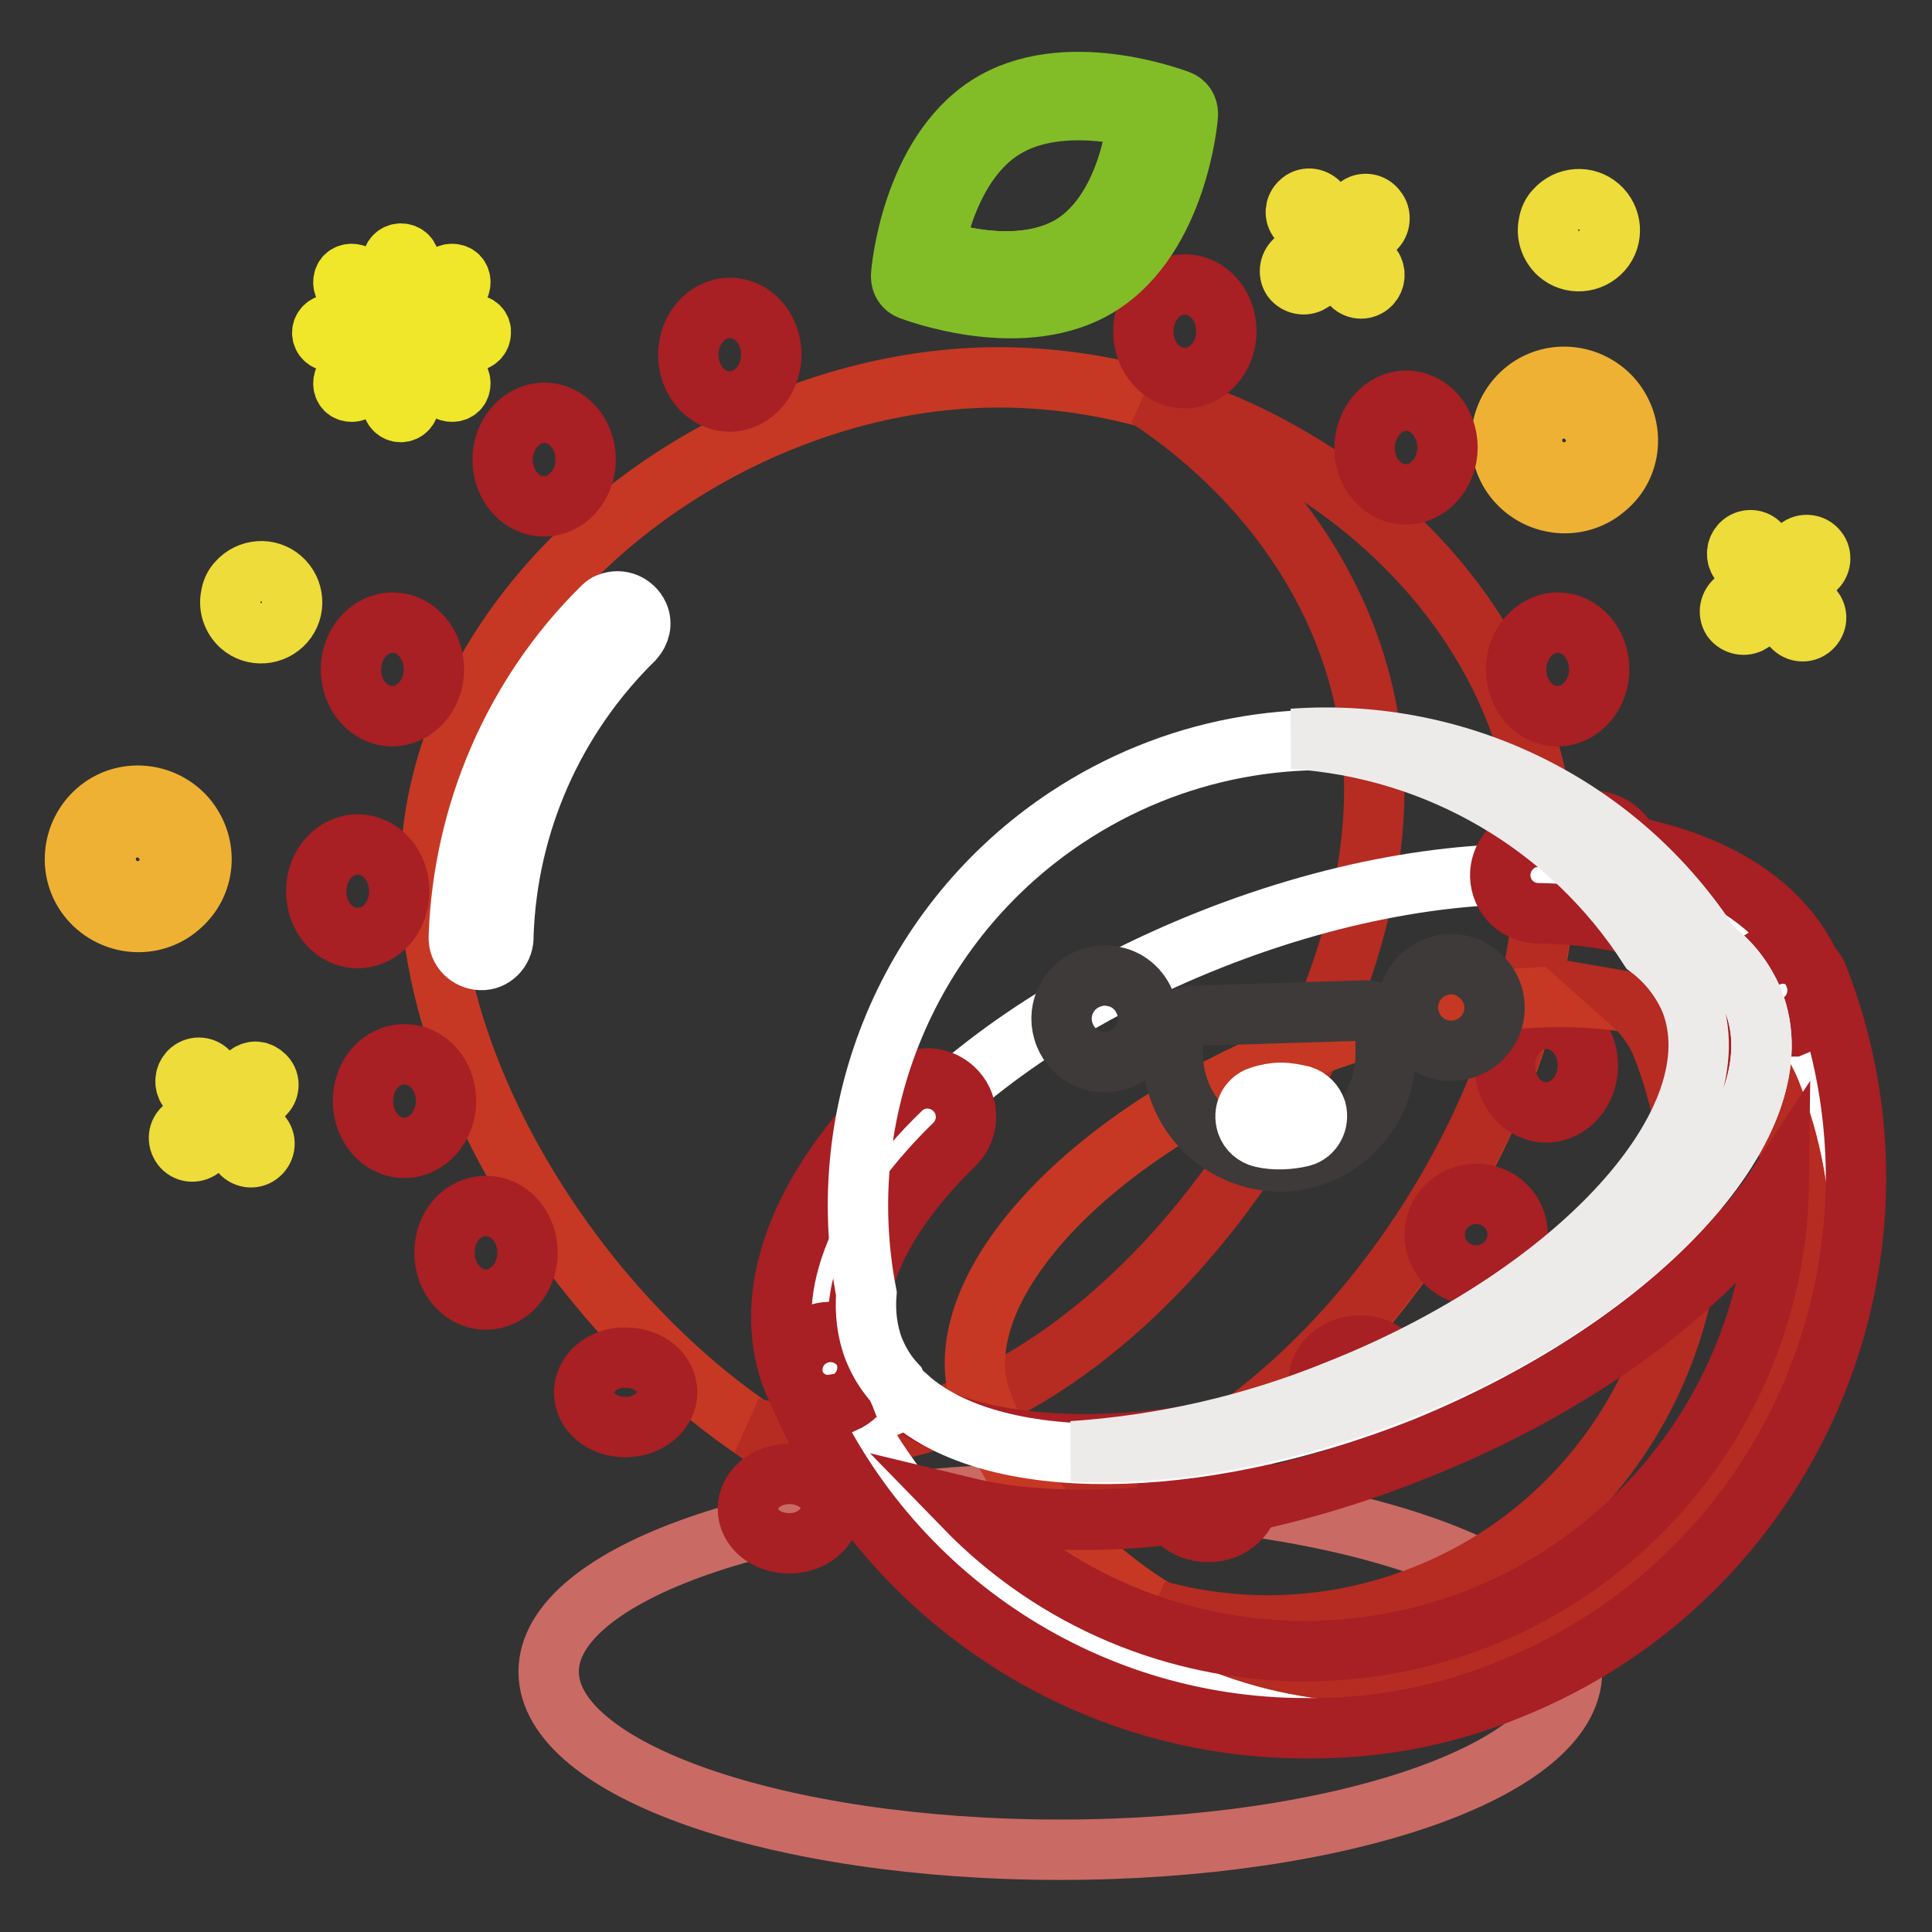 <?xml version="1.0" encoding="utf-8"?>
<!-- Svg Vector Icons : http://www.onlinewebfonts.com/icon -->
<!DOCTYPE svg PUBLIC "-//W3C//DTD SVG 1.1//EN" "http://www.w3.org/Graphics/SVG/1.1/DTD/svg11.dtd">
<svg version="1.1" xmlns="http://www.w3.org/2000/svg" xmlns:xlink="http://www.w3.org/1999/xlink" x="0px" y="0px" viewBox="0 0 256 256" enable-background="new 0 0 256 256" xml:space="preserve">
<rect x="0" y="0" width="256" height="256" fill="#333333" stroke="none"/>
<g> <path stroke-width="8" fill-opacity="0" stroke="#ca6a64"  d="M72.7,221.5c0,13,30.3,23.6,67.8,23.6c37.4,0,67.8-10.6,67.8-23.6c0,0,0,0,0,0c0-13-30.4-23.6-67.8-23.6 C103.1,197.9,72.7,208.5,72.7,221.5L72.7,221.5z"/> <path stroke-width="8" fill-opacity="0" stroke="#eddc3a"  d="M206.5,33.6c1.7,1.5,4.3,1.3,5.8-0.4c1.5-1.7,1.3-4.3-0.4-5.8c-1.7-1.5-4.3-1.3-5.8,0.4 c-0.5,0.5-0.8,1.2-0.9,1.9C204.9,31.1,205.4,32.6,206.5,33.6z M179.9,27.4l-2.8,2.3l-2.3-2.8c-0.7-0.7-1.8-0.8-2.5-0.1 c-0.7,0.6-0.8,1.7-0.2,2.4l2.3,2.8l-2.7,2.4c-0.8,0.6-1,1.7-0.5,2.5c0.6,0.8,1.7,1,2.5,0.5c0.1-0.1,0.2-0.1,0.3-0.2l2.8-2.3 l2.3,2.8c0.7,0.7,1.8,0.7,2.5,0c0.6-0.6,0.7-1.6,0.2-2.3l-2.4-2.8l2.8-2.3c0.7-0.6,0.8-1.8,0.2-2.5 C181.8,26.9,180.6,26.8,179.9,27.4L179.9,27.4z M238.3,72.6l-2.8,2.3l-2.3-2.8c-0.7-0.7-1.8-0.7-2.5,0c-0.6,0.6-0.7,1.6-0.2,2.3 l2.3,2.8l-2.8,2.3c-0.8,0.6-1,1.7-0.5,2.5c0.6,0.8,1.7,1,2.5,0.5c0.1-0.1,0.2-0.1,0.3-0.2l2.8-2.3l2.3,2.9c0.6,0.8,1.7,1,2.5,0.4 c0.8-0.6,1-1.7,0.4-2.5c-0.1-0.1-0.2-0.2-0.3-0.3l-2.3-2.8l2.8-2.3c0.8-0.6,0.9-1.8,0.3-2.5C240.2,72.1,239,72,238.3,72.6 L238.3,72.6z"/> <path stroke-width="8" fill-opacity="0" stroke="#efb134"  d="M212.7,64.7c-3.5,3-8.8,2.5-11.8-1c-3-3.5-2.5-8.8,1-11.8c3.5-3,8.8-2.5,11.8,1 C216.7,56.5,216.3,61.8,212.7,64.7z M204.5,55.1c-1.8,1.5-2,4.2-0.5,6s4.2,2,6,0.5c1.8-1.5,2-4.2,0.5-5.9 C209,53.8,206.3,53.6,204.5,55.1C204.5,55.1,204.5,55.1,204.5,55.1z"/> <path stroke-width="8" fill-opacity="0" stroke="#eddc3a"  d="M31.9,82.9c1.7,1.5,4.3,1.3,5.8-0.4c1.5-1.7,1.3-4.3-0.4-5.8c-1.7-1.5-4.3-1.3-5.8,0.4 c-0.5,0.5-0.8,1.2-0.9,1.9C30.3,80.4,30.8,81.9,31.9,82.9z M32.8,142.4l-2.8,2.4l-2.4-2.8c-0.7-0.7-1.8-0.7-2.5,0 c-0.6,0.6-0.7,1.6-0.2,2.3l2.3,2.8l-2.8,2.3c-0.8,0.6-0.9,1.7-0.3,2.5c0.6,0.8,1.7,0.9,2.5,0.3c0,0,0.1-0.1,0.1-0.1l2.8-2.3 l2.3,2.8c0.6,0.8,1.7,1,2.5,0.4c0.8-0.6,1-1.7,0.4-2.5c-0.1-0.1-0.2-0.2-0.3-0.3l-2.3-2.8l2.8-2.3c0.8-0.6,0.9-1.8,0.2-2.5 S33.6,141.8,32.8,142.4L32.8,142.4z"/> <path stroke-width="8" fill-opacity="0" stroke="#efb134"  d="M23.7,120.2c-3.5,3-8.8,2.5-11.8-1c-3-3.5-2.5-8.8,1-11.8c3.5-3,8.8-2.5,11.8,1 C27.7,112,27.3,117.2,23.7,120.2z M15.5,110.6c-1.8,1.5-2,4.2-0.5,6c1.5,1.8,4.2,2,6,0.5c1.8-1.5,2-4.2,0.5-5.9 C20,109.3,17.3,109.1,15.5,110.6C15.5,110.6,15.5,110.6,15.5,110.6z"/> <path stroke-width="8" fill-opacity="0" stroke="#f0e62a"  d="M47.4,36.6c-0.4-0.4-1.2-0.4-1.6,0c0,0,0,0,0,0c-0.4,0.4-0.4,1.2,0,1.6l3.7,3.7c0.4,0.4,1.2,0.4,1.6,0 c0.4-0.4,0.4-1.2,0-1.6c0,0,0,0,0,0L47.4,36.6z M57,46.3c-0.4-0.4-1.2-0.4-1.6,0c-0.4,0.4-0.4,1.2,0,1.6c0,0,0,0,0,0l3.7,3.7 c0.4,0.4,1.2,0.4,1.6,0c0.4-0.4,0.4-1.2,0-1.6L57,46.3z M56.2,42.2c0.3,0,0.6-0.1,0.8-0.3l3.7-3.7c0.4-0.4,0.4-1.2,0-1.6 c-0.4-0.4-1.2-0.4-1.6,0c0,0,0,0,0,0l-3.7,3.7c-0.4,0.4-0.4,1.2,0,1.6c0,0,0,0,0,0C55.6,42.1,55.9,42.2,56.2,42.2z M49.4,46.3 L45.8,50c-0.4,0.4-0.4,1.2,0,1.6c0.4,0.4,1.2,0.4,1.6,0l3.7-3.7c0.4-0.4,0.4-1.2,0-1.6C50.6,45.9,49.9,45.9,49.4,46.3L49.4,46.3z  M50.1,44.1c0-0.6-0.5-1.1-1.1-1.1h-5.2c-0.6,0-1.1,0.5-1.1,1.1c0,0.6,0.5,1.1,1.1,1.1H49C49.7,45.3,50.2,44.8,50.1,44.1 C50.2,44.1,50.2,44.1,50.1,44.1L50.1,44.1z M62.6,43h-5.2c-0.6,0-1.1,0.5-1.1,1.1c0,0.6,0.5,1.1,1.1,1.1h5.2c0.6,0,1.1-0.5,1.1-1.1 C63.8,43.5,63.3,43,62.6,43z M53.1,33.6c-0.6,0-1.1,0.5-1.1,1.1v5.2c0,0.6,0.5,1.1,1.1,1.1s1.1-0.5,1.1-1.1c0,0,0,0,0,0v-5.2 C54.3,34.1,53.8,33.6,53.1,33.6z M53.1,47.2c-0.6,0-1.1,0.5-1.1,1.1v5.2c0,0.6,0.5,1.1,1.1,1.1c0.6,0,1.1-0.5,1.1-1.1v-5.2 C54.3,47.7,53.8,47.2,53.1,47.2C53.2,47.2,53.2,47.2,53.1,47.2z"/> <path stroke-width="8" fill-opacity="0" stroke="#c63823"  d="M204.8,115c0,36.7-35.7,85.7-72.4,85.7S57,153.2,57,116.5C57,79.7,95.6,50,132.3,50 C169.1,50,204.8,78.3,204.8,115L204.8,115z"/> <path stroke-width="8" fill-opacity="0" stroke="#b62b22"  d="M152.1,52.7c17.7,11.7,30,30.4,30,52c0,36.7-35.7,85.7-72.4,85.7c-3.4,0-6.8-0.4-10.1-1.2 c10.3,7.1,21.6,11.4,32.7,11.4c36.7,0,72.4-49,72.4-85.7C204.8,84.9,180.9,60.6,152.1,52.7z"/> <path stroke-width="8" fill-opacity="0" stroke="#a81f24"  d="M91.2,47c0,3.4,2.4,6.2,5.5,6.2c3,0,5.5-2.8,5.5-6.2c0,0,0,0,0,0c0-3.4-2.4-6.2-5.5-6.2 C93.7,40.8,91.2,43.6,91.2,47C91.2,47,91.2,47,91.2,47z"/> <path stroke-width="8" fill-opacity="0" stroke="#a81f24"  d="M151.5,43.9c0,3.4,2.4,6.2,5.5,6.2c3,0,5.5-2.8,5.5-6.2c0,0,0,0,0,0c0-3.4-2.4-6.2-5.5-6.2 C153.9,37.7,151.5,40.5,151.5,43.9C151.5,43.9,151.5,43.9,151.5,43.9z"/> <path stroke-width="8" fill-opacity="0" stroke="#a81f24"  d="M180.8,59.3c0,3.4,2.4,6.2,5.5,6.2c3,0,5.5-2.8,5.5-6.2c0,0,0,0,0,0c0-3.4-2.4-6.2-5.5-6.2 C183.3,53.1,180.9,55.9,180.8,59.3C180.8,59.3,180.8,59.3,180.8,59.3z"/> <path stroke-width="8" fill-opacity="0" stroke="#a81f24"  d="M200.9,88.7c0,3.4,2.4,6.2,5.5,6.2c3,0,5.5-2.8,5.5-6.2c0,0,0,0,0,0c0-3.4-2.4-6.2-5.5-6.2 C203.4,82.5,200.9,85.3,200.9,88.7C200.9,88.7,200.9,88.7,200.9,88.7z"/> <path stroke-width="8" fill-opacity="0" stroke="#a81f24"  d="M205.6,115c0,3.4,2.4,6.2,5.5,6.2c3,0,5.5-2.8,5.5-6.2c0,0,0,0,0,0c0-3.4-2.4-6.2-5.5-6.2 C208,108.8,205.6,111.5,205.6,115C205.6,114.9,205.6,115,205.6,115z"/> <path stroke-width="8" fill-opacity="0" stroke="#a81f24"  d="M199.4,141.2c0,3.4,2.4,6.2,5.5,6.2c3,0,5.5-2.8,5.5-6.2c0,0,0,0,0,0c0-3.4-2.4-6.2-5.5-6.2 C201.8,135,199.4,137.8,199.4,141.2C199.4,141.2,199.4,141.2,199.4,141.2z"/> <path stroke-width="8" fill-opacity="0" stroke="#a81f24"  d="M190.1,163.6c0,3,2.4,5.4,5.5,5.4c3,0,5.5-2.4,5.5-5.4c0,0,0,0,0,0c0-3-2.4-5.4-5.5-5.4 C192.6,158.2,190.1,160.6,190.1,163.6C190.1,163.6,190.1,163.6,190.1,163.6z"/> <path stroke-width="8" fill-opacity="0" stroke="#a81f24"  d="M174.7,183.3c0,2.8,2.4,5,5.5,5c3,0,5.5-2.2,5.5-5c0,0,0,0,0,0c0-2.8-2.4-5-5.5-5 C177.1,178.3,174.7,180.5,174.7,183.3C174.7,183.3,174.7,183.3,174.7,183.3z"/> <path stroke-width="8" fill-opacity="0" stroke="#a81f24"  d="M154.6,198c0,2.8,2.4,5,5.5,5c3,0,5.5-2.2,5.5-5c0,0,0,0,0,0c0-2.8-2.4-5-5.5-5 C157,192.9,154.6,195.2,154.6,198C154.6,198,154.6,198,154.6,198z"/> <path stroke-width="8" fill-opacity="0" stroke="#a81f24"  d="M126.8,205.7c0,2.8,2.4,5,5.5,5c3,0,5.5-2.2,5.5-5c0-2.8-2.4-5-5.5-5C129.2,200.7,126.8,203,126.8,205.7 C126.8,205.7,126.8,205.7,126.8,205.7z"/> <path stroke-width="8" fill-opacity="0" stroke="#a81f24"  d="M66.6,60.9c0,3.4,2.4,6.2,5.5,6.2c3,0,5.5-2.8,5.5-6.2c0,0,0,0,0,0c0-3.4-2.4-6.2-5.5-6.2 C69.1,54.7,66.6,57.5,66.6,60.9C66.6,60.9,66.6,60.9,66.6,60.9z"/> <path stroke-width="8" fill-opacity="0" stroke="#a81f24"  d="M46.5,88.7c0,3.4,2.4,6.2,5.5,6.2c3,0,5.5-2.8,5.5-6.2c0-3.4-2.4-6.2-5.5-6.2C49,82.5,46.5,85.3,46.5,88.7 C46.5,88.7,46.5,88.7,46.5,88.7z"/> <path stroke-width="8" fill-opacity="0" stroke="#a81f24"  d="M41.9,118.1c0,3.4,2.4,6.2,5.5,6.2s5.5-2.8,5.5-6.2l0,0c0-3.4-2.4-6.2-5.5-6.2 C44.4,111.9,41.9,114.6,41.9,118.1C41.9,118.1,41.9,118.1,41.9,118.1L41.9,118.1z"/> <path stroke-width="8" fill-opacity="0" stroke="#a81f24"  d="M48.1,145.9c0,3.4,2.4,6.2,5.5,6.2c3,0,5.5-2.8,5.5-6.2c0,0,0,0,0,0c0-3.4-2.4-6.2-5.5-6.2 S48.1,142.4,48.1,145.9C48.1,145.9,48.1,145.9,48.1,145.9z"/> <path stroke-width="8" fill-opacity="0" stroke="#a81f24"  d="M58.9,166c0,3.4,2.4,6.2,5.5,6.2c3,0,5.5-2.8,5.5-6.2c0-3.4-2.4-6.2-5.5-6.2 C61.3,159.8,58.9,162.5,58.9,166C58.9,166,58.9,166,58.9,166z"/> <path stroke-width="8" fill-opacity="0" stroke="#a81f24"  d="M77.4,184.5c0,2.6,2.4,4.6,5.5,4.6c3,0,5.5-2.1,5.5-4.6c0,0,0,0,0,0c0-2.6-2.4-4.6-5.5-4.6 C79.9,179.8,77.4,181.9,77.4,184.5C77.4,184.5,77.4,184.5,77.4,184.5z"/> <path stroke-width="8" fill-opacity="0" stroke="#a81f24"  d="M99.1,199.9c0,2.6,2.4,4.6,5.5,4.6c3,0,5.5-2.1,5.5-4.6c0,0,0,0,0,0c0-2.6-2.4-4.6-5.5-4.6 C101.5,195.3,99.1,197.4,99.1,199.9C99.1,199.9,99.1,199.9,99.1,199.9z"/> <path stroke-width="8" fill-opacity="0" stroke="#ffffff"  d="M144.9,36.2c9.5-6,10.7-21.1,10.7-21.1s-14.1-5.5-23.6,0.5c-9.5,6-10.7,21.1-10.7,21.1 S135.5,42.2,144.9,36.2z"/> <path stroke-width="8" fill-opacity="0" stroke="#8cc336"  d="M142.2,32.4c7.6-4.8,8.6-17,8.6-17s-11.3-4.4-19.1,0.4c-7.7,4.8-8.6,17-8.6,17S134.5,37.2,142.2,32.4z"/> <path stroke-width="8" fill-opacity="0" stroke="#82bd27"  d="M123.1,32.8c0,0,11.4,4.4,19.1-0.4c5-3.2,7.2-9.6,8-13.5c0,0.9-1.3,12.3-8.6,16.9 c-7.6,4.8-19.1,0.4-19.1,0.4C122.7,35,122.9,33.9,123.1,32.8z"/> <path stroke-width="8" fill-opacity="0" stroke="#82bd27"  d="M120.6,38.4c-0.8-0.3-1.2-1-1.2-1.8c0-0.7,1.4-16.1,11.5-22.6c10.1-6.5,24.7-0.9,25.3-0.7 c0.8,0.3,1.2,1,1.2,1.8c0,0.7-1.4,16.1-11.5,22.6C135.8,44.2,121.2,38.6,120.6,38.4z M132.9,17.1c-7,4.4-9.1,14.6-9.6,18.3 c3.6,1.1,13.7,3.6,20.7-0.8c7-4.4,9.1-14.6,9.6-18.3C150,15.2,139.9,12.7,132.9,17.1z"/> <path stroke-width="8" fill-opacity="0" stroke="#ffffff"  d="M236,131.1c-6.9-17.4-40.8-20.4-75.6-6.6c-34.8,13.8-57.5,39-50.6,56.6c13.8,34.8,53.3,51.9,88.1,38.1 C232.7,205.4,249.8,165.9,236,131.1L236,131.1z"/> <path stroke-width="8" fill-opacity="0" stroke="#c63823"  d="M234.6,144.7c-5.7-14.4-33.7-16.8-62.5-5.4c-28.8,11.4-47.6,32.4-41.9,46.8c11.4,28.8,44.1,42.9,72.9,31.5 C231.9,206.1,246.1,173.5,234.6,144.7z"/> <path stroke-width="8" fill-opacity="0" stroke="#b62b22"  d="M234.6,144.7c-2.5-6.3-9.2-10.3-18.5-11.9c1.8,1.6,3.2,3.5,4.1,5.7c11.4,28.8-2.7,61.5-31.5,72.9 c-11.3,4.5-23.7,5.2-35.4,2c26.5,16.1,61,7.6,77.1-19C239.6,179.4,241.1,161,234.6,144.7L234.6,144.7z"/> <path stroke-width="8" fill-opacity="0" stroke="#a81f24"  d="M236,136.2c-2.1,0-3.9-1.3-4.7-3.2c-2.9-7.3-13.3-11.8-27.8-12c-2.8-0.2-4.9-2.6-4.7-5.4 c0.2-2.5,2.2-4.6,4.7-4.7c19,0.3,32.6,7,37,18.5c1,2.6-0.3,5.6-2.9,6.6C237,136,236.5,136.1,236,136.2z M109.8,186.2 c-2.1,0-3.9-1.3-4.7-3.2c-4.5-11.4,0.7-25.6,14.4-38.8c2.1-1.9,5.3-1.7,7.2,0.4c1.8,2,1.7,5-0.1,6.9c-10.4,10.1-14.9,20.5-12,27.8 c1,2.6-0.2,5.5-2.8,6.6C111.1,186,110.5,186.1,109.8,186.2L109.8,186.2z"/> <path stroke-width="8" fill-opacity="0" stroke="#a81f24"  d="M173,229c-29.9,0-56.7-18.3-67.8-46c-0.8-2.7,0.7-5.5,3.4-6.3c2.4-0.7,4.9,0.4,6,2.6 c2.6,6.5,11,10.8,23,11.8c13.5,1.2,29.8-1.7,46-8.1c34.9-13.8,52.9-37,47.8-50c-0.9-2.7,0.6-5.5,3.3-6.4c2.4-0.8,5,0.4,6.1,2.6 c14.8,37.5-3.5,79.8-40.9,94.7C191.4,227.4,182.3,229.1,173,229L173,229z M127.8,199.7c24.2,24.9,63.9,25.5,88.8,1.4 c12-11.6,18.9-27.6,19.1-44.3c-8.9,13.5-26.2,26.7-48.5,35.5c-17.6,7-35.5,10.1-50.6,8.8C133.7,200.9,130.7,200.4,127.8,199.7 L127.8,199.7z"/> <path stroke-width="8" fill-opacity="0" stroke="#ffffff"  d="M232.3,132.6c-1.2-2.8-3-5.2-5.5-7c-18.9-28.4-57.2-36.1-85.6-17.2c-20.7,13.8-31.1,38.6-26.4,63 c-0.2,2.5,0.1,5.1,1,7.4c0.7,1.7,1.6,3.2,2.9,4.6c0.3,0.7,0.6,1.3,0.9,2.1l0.7-0.3c11.2,10,37.8,10.1,65.2-0.7 C217.5,171.5,238.6,148.4,232.3,132.6z"/> <path stroke-width="8" fill-opacity="0" stroke="#edebea"  d="M232.3,132.6c-1.2-2.8-3-5.2-5.5-7c-12-18.7-33.3-29.3-55.5-27.7c19.3,1.2,36.8,11.5,47.2,27.7 c2.4,1.8,4.3,4.2,5.5,7c6.2,15.8-14.8,39-47,51.7c-11.1,4.5-22.9,7.2-34.9,8c12.3,0.7,27.6-1.9,43.1-8 C217.5,171.5,238.6,148.4,232.3,132.6z"/> <path stroke-width="8" fill-opacity="0" stroke="#3e3a39"  d="M151.9,133.4c0.9,3-0.8,6.2-3.9,7.1c-3,0.9-6.2-0.8-7.1-3.9c-0.9-3,0.8-6.2,3.9-7.1 c0.9-0.3,1.9-0.3,2.8-0.1C149.7,129.8,151.3,131.4,151.9,133.4z M197.8,131.9c0.9,3-0.8,6.2-3.9,7.1c-3,0.9-6.2-0.8-7.1-3.9 c-0.9-3,0.8-6.2,3.9-7.1c0.9-0.3,1.9-0.3,2.9-0.1C195.5,128.4,197.2,129.9,197.8,131.9z M166.8,153.6c-6.6-1.4-11.3-7.1-11.4-13.8 v-2.3c-0.1-1.5,1.1-2.8,2.7-2.9c0,0,0,0,0,0l22.6-0.7c1.5-0.1,2.8,1.1,2.9,2.7c0,0,0,0,0,0v2.7c0.2,7.8-5.9,14.4-13.8,14.6 C168.8,153.9,167.8,153.8,166.8,153.6z"/> <path stroke-width="8" fill-opacity="0" stroke="#ffffff"  d="M169.7,144.8c-0.9,0-1.9,0.2-2.8,0.5c-1.5,0.5-2.2,2.1-1.7,3.6c0.3,0.9,1.1,1.6,2,1.8 c1.7,0.4,3.6,0.3,5.3-0.1c1.5-0.4,2.3-2,1.9-3.5c-0.3-0.9-1-1.6-1.9-1.9C171.6,145,170.7,144.8,169.7,144.8z M80.7,79.9 c1.5-0.6,3.2,0.1,3.9,1.6c0.5,1.1,0.2,2.3-0.6,3.2C73.4,95.1,67.2,109.1,66.7,124c0.1,1.6-1.1,3.1-2.7,3.2 c-1.6,0.1-3.1-1.1-3.2-2.7c0-0.2,0-0.3,0-0.5c0.6-16.3,7.3-31.9,18.9-43.4C80,80.3,80.3,80,80.7,79.9L80.7,79.9z"/></g>
</svg>